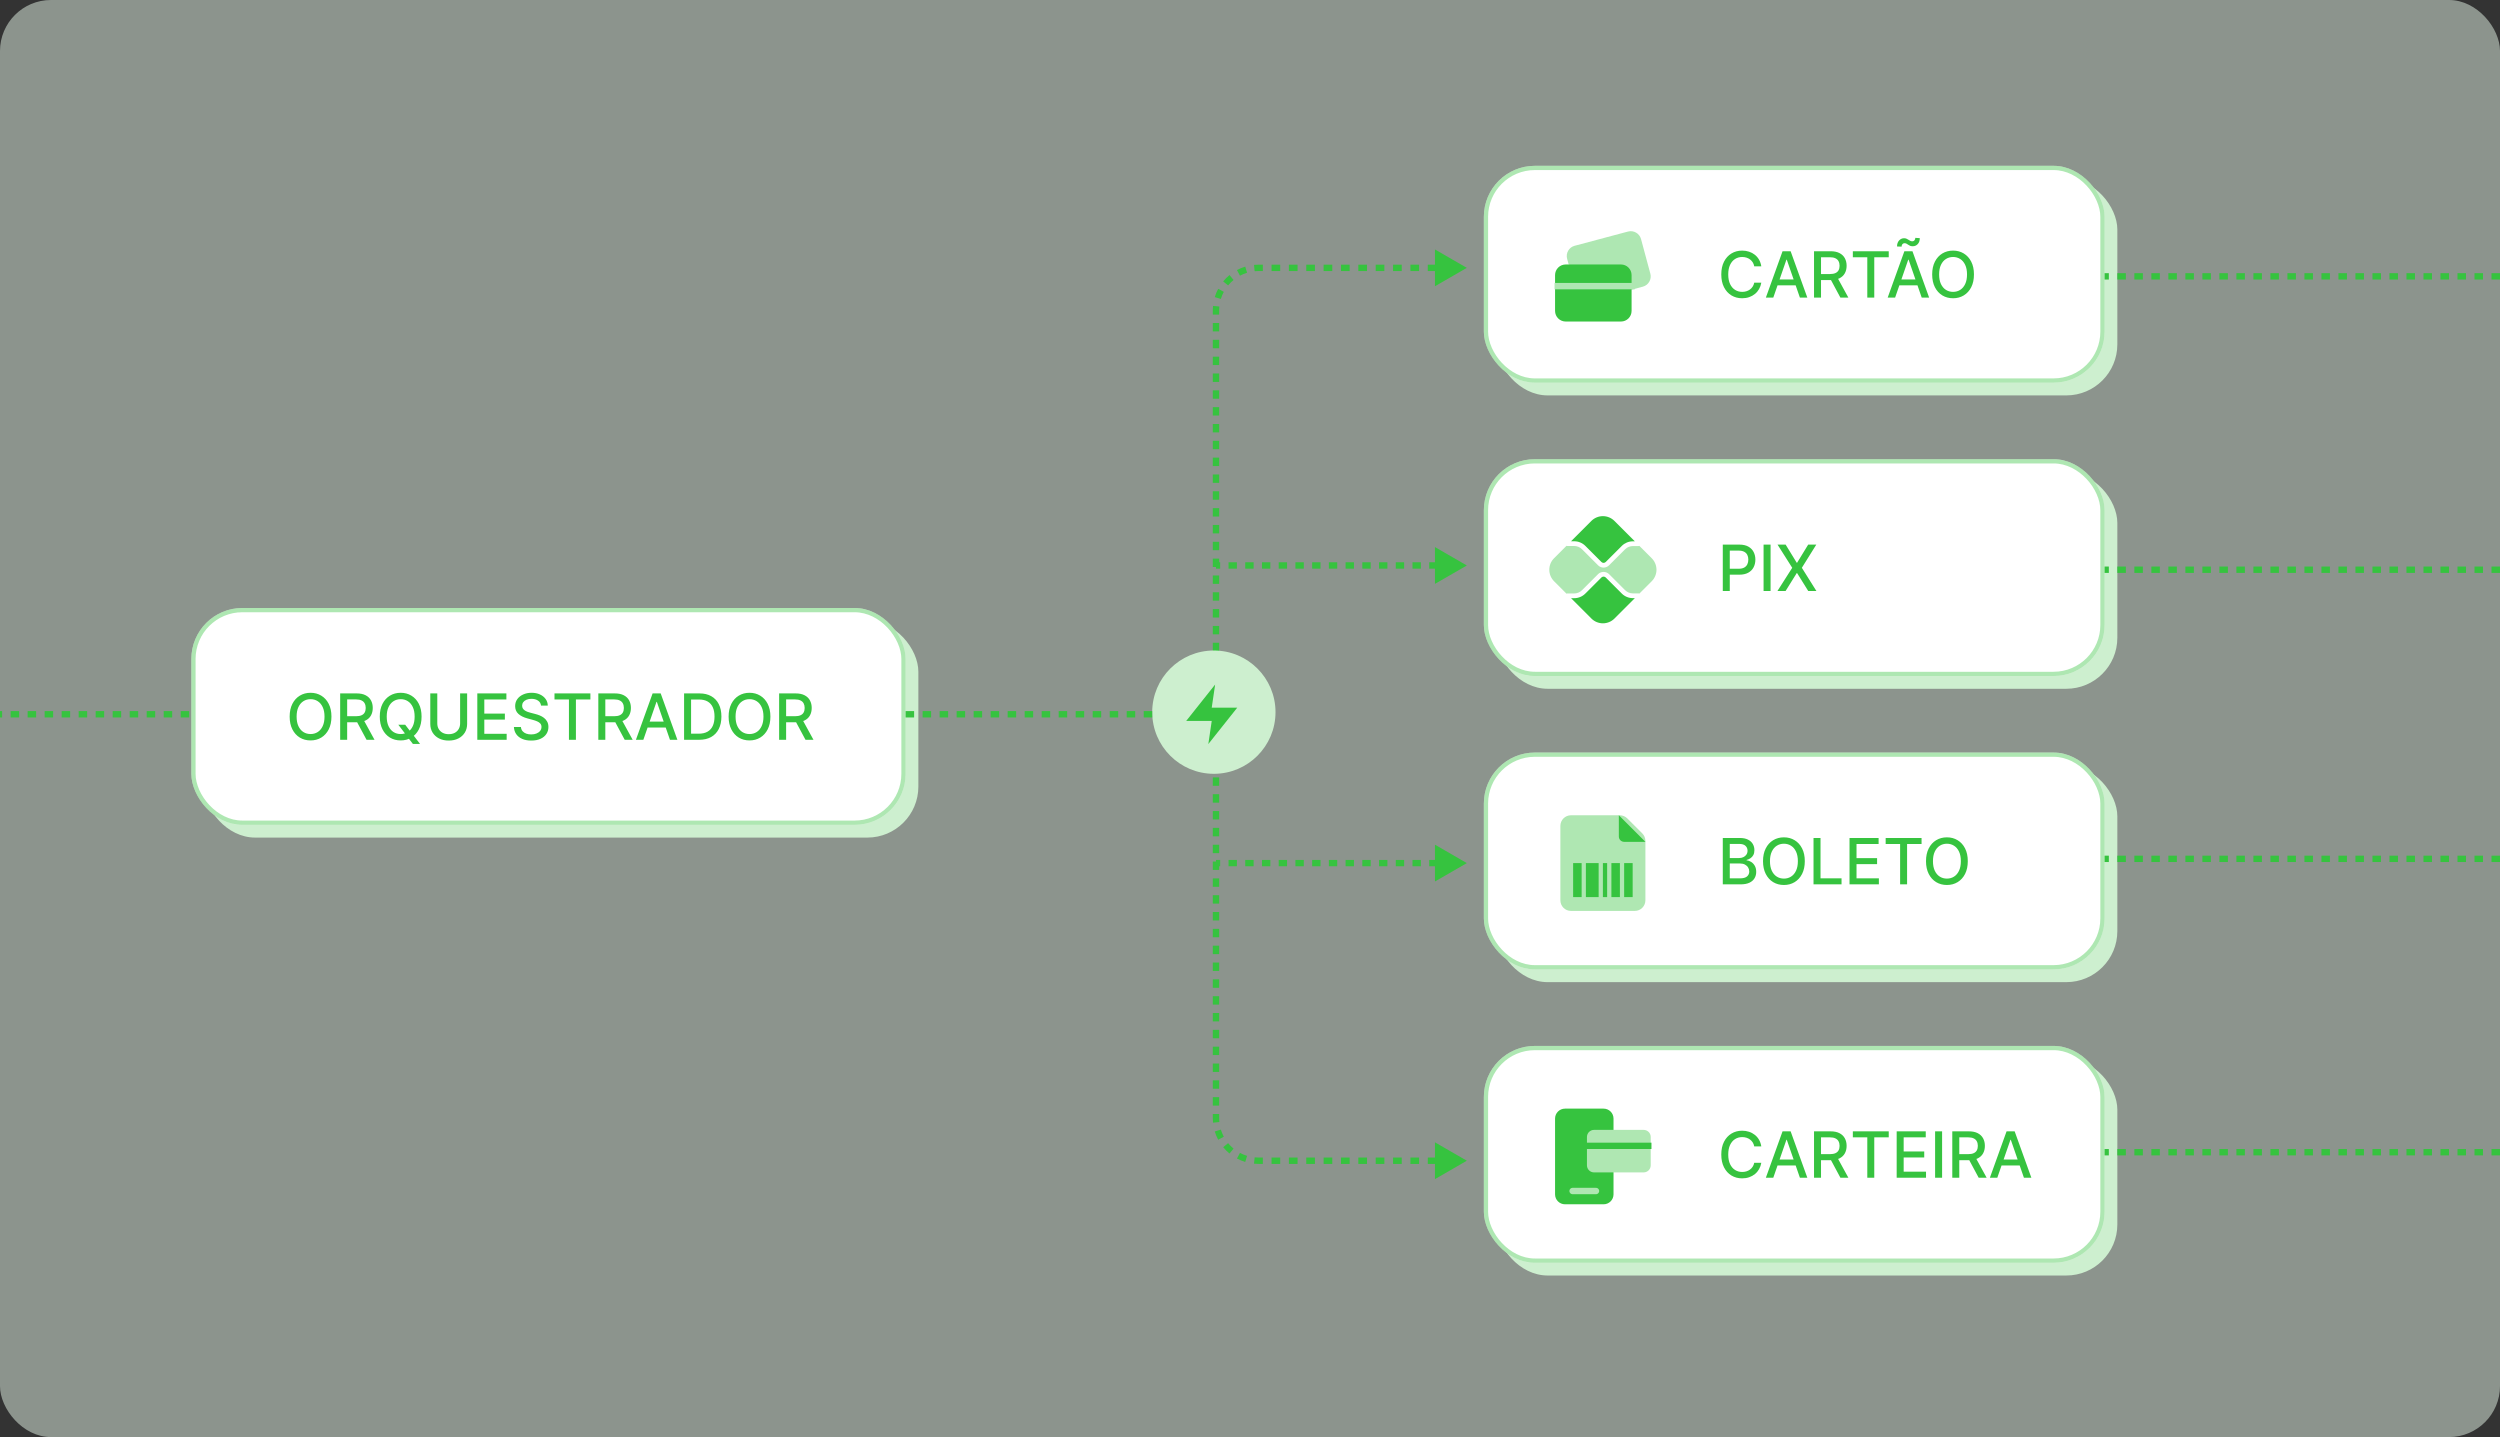<svg width="588" height="338" viewBox="0 0 588 338" fill="none" xmlns="http://www.w3.org/2000/svg">
<rect x="0" y="0" width="588" height="338" fill="#333333" stroke="none"/>
<rect opacity="0.5" width="588" height="338" rx="12" fill="#E6F7E8"/>
<rect x="48" y="146" width="168" height="51" rx="12" fill="#CDEFCF"/>
<rect x="352" y="42" width="146" height="51" rx="12" fill="#CDEFCF"/>
<rect x="352" y="111" width="146" height="51" rx="12" fill="#CDEFCF"/>
<rect x="352" y="180" width="146" height="51" rx="12" fill="#CDEFCF"/>
<rect x="352" y="249" width="146" height="51" rx="12" fill="#CDEFCF"/>
<rect x="45" y="143" width="168" height="51" rx="12" fill="white"/>
<rect x="45.5" y="143.5" width="167" height="50" rx="11.5" stroke="#36C33F" stroke-opacity="0.4"/>
<rect x="349" y="39" width="146" height="51" rx="12" fill="white"/>
<rect x="349.5" y="39.5" width="145" height="50" rx="11.5" stroke="#36C33F" stroke-opacity="0.4"/>
<rect x="349" y="108" width="146" height="51" rx="12" fill="white"/>
<rect x="349.5" y="108.5" width="145" height="50" rx="11.5" stroke="#36C33F" stroke-opacity="0.4"/>
<rect x="349" y="177" width="146" height="51" rx="12" fill="white"/>
<rect x="349.5" y="177.5" width="145" height="50" rx="11.5" stroke="#36C33F" stroke-opacity="0.4"/>
<rect x="349" y="246" width="146" height="51" rx="12" fill="white"/>
<rect x="349.5" y="246.5" width="145" height="50" rx="11.5" stroke="#36C33F" stroke-opacity="0.4"/>
<path d="M77.956 168.545C77.956 169.71 77.742 170.712 77.316 171.55C76.89 172.384 76.306 173.027 75.564 173.478C74.825 173.925 73.985 174.149 73.044 174.149C72.1 174.149 71.256 173.925 70.514 173.478C69.775 173.027 69.193 172.382 68.767 171.544C68.341 170.706 68.128 169.707 68.128 168.545C68.128 167.381 68.341 166.381 68.767 165.547C69.193 164.708 69.775 164.066 70.514 163.618C71.256 163.167 72.1 162.942 73.044 162.942C73.985 162.942 74.825 163.167 75.564 163.618C76.306 164.066 76.89 164.708 77.316 165.547C77.742 166.381 77.956 167.381 77.956 168.545ZM76.326 168.545C76.326 167.658 76.182 166.91 75.894 166.303C75.61 165.692 75.219 165.23 74.722 164.918C74.229 164.602 73.669 164.444 73.044 164.444C72.416 164.444 71.855 164.602 71.361 164.918C70.867 165.23 70.477 165.692 70.189 166.303C69.905 166.91 69.763 167.658 69.763 168.545C69.763 169.433 69.905 170.183 70.189 170.793C70.477 171.401 70.867 171.862 71.361 172.178C71.855 172.491 72.416 172.647 73.044 172.647C73.669 172.647 74.229 172.491 74.722 172.178C75.219 171.862 75.61 171.401 75.894 170.793C76.182 170.183 76.326 169.433 76.326 168.545ZM80.008 174V163.091H83.896C84.741 163.091 85.443 163.237 86 163.528C86.561 163.819 86.98 164.222 87.257 164.737C87.534 165.248 87.673 165.839 87.673 166.511C87.673 167.178 87.532 167.766 87.252 168.274C86.975 168.778 86.556 169.17 85.995 169.451C85.437 169.732 84.736 169.872 83.891 169.872H80.945V168.455H83.742C84.274 168.455 84.707 168.379 85.041 168.226C85.379 168.073 85.626 167.851 85.782 167.56C85.938 167.269 86.016 166.919 86.016 166.511C86.016 166.099 85.936 165.742 85.776 165.44C85.62 165.138 85.373 164.907 85.036 164.748C84.702 164.584 84.264 164.502 83.72 164.502H81.653V174H80.008ZM85.393 169.078L88.088 174H86.213L83.571 169.078H85.393ZM93.687 170.463H95.306L96.446 171.949L96.984 172.61L98.8 174.98H97.117L95.903 173.398L95.487 172.823L93.687 170.463ZM99.152 168.545C99.152 169.71 98.939 170.712 98.513 171.55C98.086 172.384 97.502 173.027 96.76 173.478C96.021 173.925 95.182 174.149 94.24 174.149C93.296 174.149 92.453 173.925 91.71 173.478C90.972 173.027 90.389 172.382 89.963 171.544C89.537 170.706 89.324 169.707 89.324 168.545C89.324 167.381 89.537 166.381 89.963 165.547C90.389 164.708 90.972 164.066 91.71 163.618C92.453 163.167 93.296 162.942 94.24 162.942C95.182 162.942 96.021 163.167 96.76 163.618C97.502 164.066 98.086 164.708 98.513 165.547C98.939 166.381 99.152 167.381 99.152 168.545ZM97.522 168.545C97.522 167.658 97.378 166.91 97.09 166.303C96.806 165.692 96.416 165.23 95.918 164.918C95.425 164.602 94.865 164.444 94.24 164.444C93.612 164.444 93.051 164.602 92.557 164.918C92.064 165.23 91.673 165.692 91.385 166.303C91.101 166.91 90.959 167.658 90.959 168.545C90.959 169.433 91.101 170.183 91.385 170.793C91.673 171.401 92.064 171.862 92.557 172.178C93.051 172.491 93.612 172.647 94.24 172.647C94.865 172.647 95.425 172.491 95.918 172.178C96.416 171.862 96.806 171.401 97.09 170.793C97.378 170.183 97.522 169.433 97.522 168.545ZM108.219 163.091H109.87V170.266C109.87 171.029 109.691 171.706 109.332 172.295C108.974 172.881 108.47 173.343 107.82 173.68C107.17 174.014 106.408 174.181 105.534 174.181C104.664 174.181 103.905 174.014 103.255 173.68C102.605 173.343 102.101 172.881 101.742 172.295C101.383 171.706 101.204 171.029 101.204 170.266V163.091H102.85V170.133C102.85 170.626 102.958 171.065 103.175 171.449C103.395 171.832 103.706 172.134 104.107 172.354C104.508 172.571 104.984 172.679 105.534 172.679C106.088 172.679 106.566 172.571 106.967 172.354C107.372 172.134 107.681 171.832 107.894 171.449C108.111 171.065 108.219 170.626 108.219 170.133V163.091ZM112.263 174V163.091H119.103V164.508H113.909V167.832H118.746V169.243H113.909V172.583H119.167V174H112.263ZM127.251 165.957C127.195 165.452 126.96 165.062 126.548 164.785C126.136 164.504 125.618 164.364 124.993 164.364C124.545 164.364 124.158 164.435 123.832 164.577C123.505 164.716 123.251 164.907 123.07 165.152C122.892 165.394 122.804 165.669 122.804 165.978C122.804 166.237 122.864 166.461 122.985 166.649C123.109 166.837 123.271 166.995 123.47 167.123C123.672 167.248 123.889 167.352 124.119 167.438C124.35 167.519 124.572 167.587 124.785 167.64L125.851 167.917C126.199 168.002 126.555 168.118 126.921 168.263C127.287 168.409 127.626 168.6 127.939 168.838C128.251 169.076 128.503 169.371 128.695 169.723C128.89 170.074 128.988 170.495 128.988 170.985C128.988 171.603 128.828 172.152 128.509 172.631C128.193 173.11 127.733 173.489 127.129 173.766C126.529 174.043 125.803 174.181 124.95 174.181C124.134 174.181 123.427 174.051 122.83 173.792C122.234 173.533 121.767 173.165 121.429 172.69C121.092 172.21 120.906 171.642 120.87 170.985H122.521C122.553 171.379 122.681 171.708 122.905 171.971C123.132 172.23 123.422 172.423 123.773 172.551C124.128 172.675 124.517 172.738 124.94 172.738C125.405 172.738 125.819 172.665 126.181 172.519C126.547 172.37 126.834 172.164 127.044 171.901C127.253 171.635 127.358 171.324 127.358 170.969C127.358 170.646 127.266 170.381 127.081 170.175C126.9 169.969 126.653 169.799 126.341 169.664C126.032 169.529 125.682 169.41 125.291 169.307L124.002 168.956C123.129 168.718 122.436 168.368 121.925 167.906C121.417 167.445 121.163 166.834 121.163 166.074C121.163 165.445 121.333 164.897 121.674 164.428C122.015 163.959 122.477 163.595 123.059 163.336C123.642 163.073 124.299 162.942 125.03 162.942C125.769 162.942 126.42 163.071 126.985 163.331C127.553 163.59 128.001 163.947 128.327 164.401C128.654 164.852 128.825 165.371 128.839 165.957H127.251ZM130.417 164.508V163.091H138.86V164.508H135.456V174H133.815V164.508H130.417ZM140.725 174V163.091H144.614C145.459 163.091 146.16 163.237 146.718 163.528C147.279 163.819 147.698 164.222 147.975 164.737C148.252 165.248 148.39 165.839 148.39 166.511C148.39 167.178 148.25 167.766 147.97 168.274C147.693 168.778 147.274 169.17 146.713 169.451C146.155 169.732 145.454 169.872 144.609 169.872H141.663V168.455H144.459C144.992 168.455 145.425 168.379 145.759 168.226C146.096 168.073 146.343 167.851 146.5 167.56C146.656 167.269 146.734 166.919 146.734 166.511C146.734 166.099 146.654 165.742 146.494 165.44C146.338 165.138 146.091 164.907 145.754 164.748C145.42 164.584 144.981 164.502 144.438 164.502H142.371V174H140.725ZM146.111 169.078L148.806 174H146.931L144.289 169.078H146.111ZM151.315 174H149.568L153.493 163.091H155.395L159.321 174H157.574L154.49 165.072H154.404L151.315 174ZM151.608 169.728H157.275V171.113H151.608V169.728ZM164.428 174H160.896V163.091H164.54C165.609 163.091 166.527 163.309 167.294 163.746C168.061 164.179 168.648 164.803 169.057 165.616C169.469 166.425 169.675 167.397 169.675 168.529C169.675 169.666 169.467 170.642 169.051 171.459C168.64 172.276 168.043 172.904 167.262 173.345C166.48 173.782 165.536 174 164.428 174ZM162.542 172.562H164.337C165.168 172.562 165.859 172.406 166.409 172.093C166.96 171.777 167.372 171.321 167.645 170.724C167.919 170.124 168.055 169.392 168.055 168.529C168.055 167.674 167.919 166.947 167.645 166.351C167.375 165.754 166.972 165.301 166.436 164.993C165.9 164.684 165.234 164.529 164.439 164.529H162.542V172.562ZM181.198 168.545C181.198 169.71 180.985 170.712 180.558 171.55C180.132 172.384 179.548 173.027 178.806 173.478C178.067 173.925 177.227 174.149 176.286 174.149C175.342 174.149 174.498 173.925 173.756 173.478C173.018 173.027 172.435 172.382 172.009 171.544C171.583 170.706 171.37 169.707 171.37 168.545C171.37 167.381 171.583 166.381 172.009 165.547C172.435 164.708 173.018 164.066 173.756 163.618C174.498 163.167 175.342 162.942 176.286 162.942C177.227 162.942 178.067 163.167 178.806 163.618C179.548 164.066 180.132 164.708 180.558 165.547C180.985 166.381 181.198 167.381 181.198 168.545ZM179.568 168.545C179.568 167.658 179.424 166.91 179.136 166.303C178.852 165.692 178.462 165.23 177.964 164.918C177.471 164.602 176.911 164.444 176.286 164.444C175.658 164.444 175.097 164.602 174.603 164.918C174.11 165.23 173.719 165.692 173.431 166.303C173.147 166.91 173.005 167.658 173.005 168.545C173.005 169.433 173.147 170.183 173.431 170.793C173.719 171.401 174.11 171.862 174.603 172.178C175.097 172.491 175.658 172.647 176.286 172.647C176.911 172.647 177.471 172.491 177.964 172.178C178.462 171.862 178.852 171.401 179.136 170.793C179.424 170.183 179.568 169.433 179.568 168.545ZM183.25 174V163.091H187.138C187.983 163.091 188.685 163.237 189.242 163.528C189.803 163.819 190.222 164.222 190.499 164.737C190.776 165.248 190.915 165.839 190.915 166.511C190.915 167.178 190.775 167.766 190.494 168.274C190.217 168.778 189.798 169.17 189.237 169.451C188.679 169.732 187.978 169.872 187.133 169.872H184.187V168.455H186.984C187.516 168.455 187.95 168.379 188.284 168.226C188.621 168.073 188.868 167.851 189.024 167.56C189.18 167.269 189.258 166.919 189.258 166.511C189.258 166.099 189.178 165.742 189.019 165.44C188.862 165.138 188.616 164.907 188.278 164.748C187.944 164.584 187.506 164.502 186.962 164.502H184.896V174H183.25ZM188.635 169.078L191.33 174H189.455L186.813 169.078H188.635Z" fill="#36C33F"/>
<path d="M414.259 62.639H412.597C412.533 62.283 412.414 61.971 412.24 61.701C412.066 61.431 411.853 61.202 411.601 61.014C411.349 60.826 411.067 60.684 410.754 60.588C410.445 60.492 410.117 60.444 409.769 60.444C409.14 60.444 408.577 60.602 408.08 60.918C407.587 61.234 407.196 61.697 406.908 62.308C406.624 62.919 406.482 63.665 406.482 64.546C406.482 65.433 406.624 66.183 406.908 66.793C407.196 67.404 407.588 67.866 408.086 68.178C408.583 68.491 409.142 68.647 409.763 68.647C410.108 68.647 410.435 68.601 410.744 68.508C411.056 68.413 411.338 68.272 411.591 68.088C411.843 67.903 412.056 67.678 412.23 67.411C412.407 67.141 412.53 66.832 412.597 66.484L414.259 66.49C414.17 67.026 413.998 67.519 413.743 67.971C413.49 68.418 413.165 68.805 412.768 69.132C412.374 69.455 411.923 69.705 411.415 69.883C410.907 70.06 410.353 70.149 409.753 70.149C408.808 70.149 407.967 69.925 407.228 69.478C406.489 69.027 405.907 68.382 405.481 67.544C405.058 66.706 404.847 65.707 404.847 64.546C404.847 63.381 405.06 62.381 405.486 61.547C405.912 60.709 406.495 60.066 407.233 59.618C407.972 59.167 408.812 58.942 409.753 58.942C410.332 58.942 410.871 59.025 411.372 59.192C411.876 59.355 412.329 59.597 412.73 59.916C413.132 60.233 413.464 60.62 413.727 61.078C413.989 61.532 414.167 62.053 414.259 62.639ZM417.077 70H415.33L419.256 59.091H421.157L425.083 70H423.336L420.252 61.072H420.167L417.077 70ZM417.37 65.728H423.038V67.113H417.37V65.728ZM426.658 70V59.091H430.547C431.392 59.091 432.093 59.236 432.651 59.528C433.212 59.819 433.631 60.222 433.908 60.737C434.185 61.248 434.324 61.84 434.324 62.511C434.324 63.178 434.183 63.766 433.903 64.274C433.626 64.778 433.207 65.171 432.646 65.451C432.088 65.731 431.387 65.872 430.542 65.872H427.596V64.455H430.392C430.925 64.455 431.358 64.379 431.692 64.226C432.03 64.073 432.276 63.851 432.433 63.56C432.589 63.269 432.667 62.919 432.667 62.511C432.667 62.099 432.587 61.742 432.427 61.44C432.271 61.138 432.024 60.907 431.687 60.748C431.353 60.584 430.915 60.502 430.371 60.502H428.304V70H426.658ZM432.044 65.078L434.739 70H432.864L430.222 65.078H432.044ZM435.788 60.508V59.091H444.231V60.508H440.828V70H439.187V60.508H435.788ZM445.729 70H443.982L447.908 59.091H449.81L453.735 70H451.988L448.904 61.072H448.819L445.729 70ZM446.022 65.728H451.69V67.113H446.022V65.728ZM447.258 58.01L446.182 57.972C446.182 57.386 446.342 56.918 446.662 56.566C446.981 56.215 447.374 56.037 447.839 56.033C448.059 56.033 448.251 56.071 448.414 56.145C448.577 56.216 448.73 56.3 448.872 56.396C449.014 56.492 449.158 56.577 449.304 56.651C449.449 56.722 449.611 56.758 449.788 56.758C449.991 56.754 450.156 56.676 450.284 56.523C450.415 56.367 450.481 56.174 450.481 55.943L451.536 56.012C451.532 56.605 451.37 57.072 451.051 57.413C450.735 57.75 450.344 57.919 449.879 57.919C449.627 57.919 449.417 57.883 449.25 57.812C449.083 57.738 448.936 57.654 448.808 57.562C448.68 57.466 448.549 57.383 448.414 57.312C448.279 57.237 448.118 57.2 447.929 57.2C447.734 57.2 447.572 57.276 447.445 57.429C447.32 57.582 447.258 57.775 447.258 58.01ZM464.274 64.546C464.274 65.71 464.061 66.712 463.635 67.55C463.209 68.384 462.625 69.027 461.883 69.478C461.144 69.925 460.304 70.149 459.363 70.149C458.419 70.149 457.575 69.925 456.833 69.478C456.094 69.027 455.512 68.382 455.086 67.544C454.66 66.706 454.447 65.707 454.447 64.546C454.447 63.381 454.66 62.381 455.086 61.547C455.512 60.709 456.094 60.066 456.833 59.618C457.575 59.167 458.419 58.942 459.363 58.942C460.304 58.942 461.144 59.167 461.883 59.618C462.625 60.066 463.209 60.709 463.635 61.547C464.061 62.381 464.274 63.381 464.274 64.546ZM462.644 64.546C462.644 63.658 462.501 62.91 462.213 62.303C461.929 61.692 461.538 61.23 461.041 60.918C460.547 60.602 459.988 60.444 459.363 60.444C458.735 60.444 458.173 60.602 457.68 60.918C457.186 61.23 456.796 61.692 456.508 62.303C456.224 62.91 456.082 63.658 456.082 64.546C456.082 65.433 456.224 66.183 456.508 66.793C456.796 67.401 457.186 67.862 457.68 68.178C458.173 68.491 458.735 68.647 459.363 68.647C459.988 68.647 460.547 68.491 461.041 68.178C461.538 67.862 461.929 67.401 462.213 66.793C462.501 66.183 462.644 65.433 462.644 64.546Z" fill="#36C33F"/>
<path d="M405.199 139V128.091H409.087C409.936 128.091 410.639 128.245 411.196 128.554C411.754 128.863 412.171 129.286 412.448 129.822C412.725 130.355 412.864 130.955 412.864 131.623C412.864 132.294 412.723 132.897 412.443 133.434C412.166 133.966 411.747 134.389 411.186 134.701C410.628 135.01 409.927 135.165 409.082 135.165H406.408V133.769H408.933C409.469 133.769 409.904 133.677 410.238 133.492C410.571 133.304 410.816 133.048 410.973 132.725C411.129 132.402 411.207 132.034 411.207 131.623C411.207 131.211 411.129 130.845 410.973 130.525C410.816 130.206 410.57 129.955 410.232 129.774C409.898 129.593 409.458 129.502 408.911 129.502H406.844V139H405.199ZM416.439 128.091V139H414.793V128.091H416.439ZM419.981 128.091L422.592 132.358H422.677L425.287 128.091H427.194L423.795 133.545L427.215 139H425.297L422.677 134.792H422.592L419.971 139H418.053L421.532 133.545L418.074 128.091H419.981Z" fill="#36C33F"/>
<path d="M405.199 208V197.091H409.194C409.968 197.091 410.609 197.219 411.116 197.474C411.624 197.727 412.004 198.069 412.256 198.502C412.509 198.932 412.635 199.417 412.635 199.957C412.635 200.411 412.551 200.795 412.384 201.107C412.217 201.416 411.994 201.665 411.713 201.853C411.436 202.038 411.131 202.173 410.797 202.258V202.364C411.159 202.382 411.512 202.499 411.857 202.716C412.205 202.929 412.493 203.233 412.72 203.627C412.947 204.021 413.061 204.5 413.061 205.065C413.061 205.623 412.929 206.123 412.667 206.567C412.407 207.007 412.006 207.357 411.463 207.616C410.919 207.872 410.225 208 409.38 208H405.199ZM406.844 206.588H409.22C410.009 206.588 410.573 206.436 410.914 206.13C411.255 205.825 411.425 205.443 411.425 204.985C411.425 204.641 411.338 204.325 411.164 204.037C410.99 203.749 410.742 203.52 410.419 203.35C410.099 203.179 409.719 203.094 409.279 203.094H406.844V206.588ZM406.844 201.81H409.05C409.419 201.81 409.751 201.739 410.046 201.597C410.344 201.455 410.58 201.256 410.754 201.001C410.932 200.741 411.021 200.436 411.021 200.085C411.021 199.634 410.863 199.255 410.547 198.95C410.23 198.645 409.746 198.492 409.092 198.492H406.844V201.81ZM424.489 202.545C424.489 203.71 424.276 204.712 423.85 205.55C423.424 206.384 422.84 207.027 422.097 207.478C421.359 207.925 420.519 208.149 419.578 208.149C418.633 208.149 417.79 207.925 417.048 207.478C416.309 207.027 415.727 206.382 415.301 205.544C414.874 204.706 414.661 203.707 414.661 202.545C414.661 201.381 414.874 200.381 415.301 199.547C415.727 198.708 416.309 198.066 417.048 197.618C417.79 197.167 418.633 196.942 419.578 196.942C420.519 196.942 421.359 197.167 422.097 197.618C422.84 198.066 423.424 198.708 423.85 199.547C424.276 200.381 424.489 201.381 424.489 202.545ZM422.859 202.545C422.859 201.658 422.715 200.91 422.428 200.303C422.144 199.692 421.753 199.23 421.256 198.918C420.762 198.602 420.203 198.444 419.578 198.444C418.949 198.444 418.388 198.602 417.895 198.918C417.401 199.23 417.01 199.692 416.723 200.303C416.439 200.91 416.297 201.658 416.297 202.545C416.297 203.433 416.439 204.183 416.723 204.793C417.01 205.401 417.401 205.862 417.895 206.178C418.388 206.491 418.949 206.647 419.578 206.647C420.203 206.647 420.762 206.491 421.256 206.178C421.753 205.862 422.144 205.401 422.428 204.793C422.715 204.183 422.859 203.433 422.859 202.545ZM426.541 208V197.091H428.187V206.583H433.13V208H426.541ZM435.008 208V197.091H441.848V198.508H436.654V201.832H441.491V203.243H436.654V206.583H441.911V208H435.008ZM443.508 198.508V197.091H451.951V198.508H448.547V208H446.907V198.508H443.508ZM462.824 202.545C462.824 203.71 462.611 204.712 462.185 205.55C461.759 206.384 461.175 207.027 460.432 207.478C459.694 207.925 458.854 208.149 457.913 208.149C456.968 208.149 456.125 207.925 455.383 207.478C454.644 207.027 454.062 206.382 453.636 205.544C453.209 204.706 452.996 203.707 452.996 202.545C452.996 201.381 453.209 200.381 453.636 199.547C454.062 198.708 454.644 198.066 455.383 197.618C456.125 197.167 456.968 196.942 457.913 196.942C458.854 196.942 459.694 197.167 460.432 197.618C461.175 198.066 461.759 198.708 462.185 199.547C462.611 200.381 462.824 201.381 462.824 202.545ZM461.194 202.545C461.194 201.658 461.05 200.91 460.763 200.303C460.479 199.692 460.088 199.23 459.591 198.918C459.097 198.602 458.538 198.444 457.913 198.444C457.284 198.444 456.723 198.602 456.23 198.918C455.736 199.23 455.345 199.692 455.058 200.303C454.774 200.91 454.632 201.658 454.632 202.545C454.632 203.433 454.774 204.183 455.058 204.793C455.345 205.401 455.736 205.862 456.23 206.178C456.723 206.491 457.284 206.647 457.913 206.647C458.538 206.647 459.097 206.491 459.591 206.178C460.088 205.862 460.479 205.401 460.763 204.793C461.05 204.183 461.194 203.433 461.194 202.545Z" fill="#36C33F"/>
<path d="M414.259 269.638H412.597C412.533 269.283 412.414 268.971 412.24 268.701C412.066 268.431 411.853 268.202 411.601 268.014C411.349 267.826 411.067 267.684 410.754 267.588C410.445 267.492 410.117 267.444 409.769 267.444C409.14 267.444 408.577 267.602 408.08 267.918C407.587 268.234 407.196 268.697 406.908 269.308C406.624 269.919 406.482 270.665 406.482 271.545C406.482 272.433 406.624 273.183 406.908 273.793C407.196 274.404 407.588 274.866 408.086 275.178C408.583 275.491 409.142 275.647 409.763 275.647C410.108 275.647 410.435 275.601 410.744 275.509C411.056 275.413 411.338 275.272 411.591 275.088C411.843 274.903 412.056 274.678 412.23 274.411C412.407 274.141 412.53 273.832 412.597 273.484L414.259 273.49C414.17 274.026 413.998 274.52 413.743 274.971C413.49 275.418 413.165 275.805 412.768 276.132C412.374 276.455 411.923 276.705 411.415 276.883C410.907 277.06 410.353 277.149 409.753 277.149C408.808 277.149 407.967 276.925 407.228 276.478C406.489 276.027 405.907 275.382 405.481 274.544C405.058 273.706 404.847 272.707 404.847 271.545C404.847 270.381 405.06 269.381 405.486 268.547C405.912 267.708 406.495 267.066 407.233 266.618C407.972 266.167 408.812 265.942 409.753 265.942C410.332 265.942 410.871 266.025 411.372 266.192C411.876 266.355 412.329 266.597 412.73 266.917C413.132 267.233 413.464 267.62 413.727 268.078C413.989 268.532 414.167 269.053 414.259 269.638ZM417.077 277H415.33L419.256 266.091H421.157L425.083 277H423.336L420.252 268.072H420.167L417.077 277ZM417.37 272.728H423.038V274.113H417.37V272.728ZM426.658 277V266.091H430.547C431.392 266.091 432.093 266.237 432.651 266.528C433.212 266.819 433.631 267.222 433.908 267.737C434.185 268.248 434.324 268.839 434.324 269.511C434.324 270.178 434.183 270.766 433.903 271.274C433.626 271.778 433.207 272.17 432.646 272.451C432.088 272.732 431.387 272.872 430.542 272.872H427.596V271.455H430.392C430.925 271.455 431.358 271.379 431.692 271.226C432.03 271.073 432.276 270.851 432.433 270.56C432.589 270.269 432.667 269.919 432.667 269.511C432.667 269.099 432.587 268.742 432.427 268.44C432.271 268.138 432.024 267.907 431.687 267.748C431.353 267.584 430.915 267.502 430.371 267.502H428.304V277H426.658ZM432.044 272.078L434.739 277H432.864L430.222 272.078H432.044ZM435.788 267.508V266.091H444.231V267.508H440.828V277H439.187V267.508H435.788ZM446.097 277V266.091H452.936V267.508H447.743V270.832H452.58V272.243H447.743V275.583H453V277H446.097ZM456.781 266.091V277H455.135V266.091H456.781ZM459.178 277V266.091H463.066C463.912 266.091 464.613 266.237 465.171 266.528C465.732 266.819 466.151 267.222 466.428 267.737C466.705 268.248 466.843 268.839 466.843 269.511C466.843 270.178 466.703 270.766 466.422 271.274C466.145 271.778 465.726 272.17 465.165 272.451C464.608 272.732 463.906 272.872 463.061 272.872H460.116V271.455H462.912C463.445 271.455 463.878 271.379 464.212 271.226C464.549 271.073 464.796 270.851 464.952 270.56C465.108 270.269 465.187 269.919 465.187 269.511C465.187 269.099 465.107 268.742 464.947 268.44C464.791 268.138 464.544 267.907 464.206 267.748C463.873 267.584 463.434 267.502 462.891 267.502H460.824V277H459.178ZM464.563 272.078L467.259 277H465.384L462.742 272.078H464.563ZM469.767 277H468.02L471.946 266.091H473.848L477.774 277H476.026L472.942 268.072H472.857L469.767 277ZM470.06 272.728H475.728V274.113H470.06V272.728Z" fill="#36C33F"/>
<path d="M345 133L337.5 128.67L337.5 137.33L345 133ZM342.05 133L342.05 132.25L340.083 132.25L340.083 133L340.083 133.75L342.05 133.75L342.05 133ZM338.117 133L338.117 132.25L336.15 132.25L336.15 133L336.15 133.75L338.117 133.75L338.117 133ZM334.183 133L334.183 132.25L332.217 132.25L332.217 133L332.217 133.75L334.183 133.75L334.183 133ZM330.25 133L330.25 132.25L328.283 132.25L328.283 133L328.283 133.75L330.25 133.75L330.25 133ZM326.317 133L326.317 132.25L324.35 132.25L324.35 133L324.35 133.75L326.317 133.75L326.317 133ZM322.383 133L322.383 132.25L320.417 132.25L320.417 133L320.417 133.75L322.383 133.75L322.383 133ZM318.45 133L318.45 132.25L316.483 132.25L316.483 133L316.483 133.75L318.45 133.75L318.45 133ZM314.517 133L314.517 132.25L312.55 132.25L312.55 133L312.55 133.75L314.517 133.75L314.517 133ZM310.583 133L310.583 132.25L308.617 132.25L308.617 133L308.617 133.75L310.583 133.75L310.583 133ZM306.65 133L306.65 132.25L304.683 132.25L304.683 133L304.683 133.75L306.65 133.75L306.65 133ZM302.717 133L302.717 132.25L300.75 132.25L300.75 133L300.75 133.75L302.717 133.75L302.717 133ZM298.783 133L298.783 132.25L296.817 132.25L296.817 133L296.817 133.75L298.783 133.75L298.783 133ZM294.85 133L294.85 132.25L292.883 132.25L292.883 133L292.883 133.75L294.85 133.75L294.85 133ZM290.917 133L290.917 132.25L288.95 132.25L288.95 133L288.95 133.75L290.917 133.75L290.917 133ZM286.983 133L286.983 132.25L286 132.25L286 133L286 133.75L286.983 133.75L286.983 133Z" fill="#36C33F"/>
<path d="M345 203L337.5 198.67L337.5 207.33L345 203ZM342.05 203L342.05 202.25L340.083 202.25L340.083 203L340.083 203.75L342.05 203.75L342.05 203ZM338.117 203L338.117 202.25L336.15 202.25L336.15 203L336.15 203.75L338.117 203.75L338.117 203ZM334.183 203L334.183 202.25L332.217 202.25L332.217 203L332.217 203.75L334.183 203.75L334.183 203ZM330.25 203L330.25 202.25L328.283 202.25L328.283 203L328.283 203.75L330.25 203.75L330.25 203ZM326.317 203L326.317 202.25L324.35 202.25L324.35 203L324.35 203.75L326.317 203.75L326.317 203ZM322.383 203L322.383 202.25L320.417 202.25L320.417 203L320.417 203.75L322.383 203.75L322.383 203ZM318.45 203L318.45 202.25L316.483 202.25L316.483 203L316.483 203.75L318.45 203.75L318.45 203ZM314.517 203L314.517 202.25L312.55 202.25L312.55 203L312.55 203.75L314.517 203.75L314.517 203ZM310.583 203L310.583 202.25L308.617 202.25L308.617 203L308.617 203.75L310.583 203.75L310.583 203ZM306.65 203L306.65 202.25L304.683 202.25L304.683 203L304.683 203.75L306.65 203.75L306.65 203ZM302.717 203L302.717 202.25L300.75 202.25L300.75 203L300.75 203.75L302.717 203.75L302.717 203ZM298.783 203L298.783 202.25L296.817 202.25L296.817 203L296.817 203.75L298.783 203.75L298.783 203ZM294.85 203L294.85 202.25L292.883 202.25L292.883 203L292.883 203.75L294.85 203.75L294.85 203ZM290.917 203L290.917 202.25L288.95 202.25L288.95 203L288.95 203.75L290.917 203.75L290.917 203ZM286.983 203L286.983 202.25L286 202.25L286 203L286 203.75L286.983 203.75L286.983 203Z" fill="#36C33F"/>
<path d="M345 273L337.5 268.67L337.5 277.33L345 273ZM345 63L337.5 58.67L337.5 67.33L345 63ZM286 263L286.75 263L286 263ZM286 73L285.25 73L286 73ZM341.937 63L341.937 62.25L339.896 62.25L339.896 63L339.896 63.75L341.937 63.75L341.937 63ZM337.854 63L337.854 62.25L335.812 62.25L335.812 63L335.812 63.75L337.854 63.75L337.854 63ZM333.771 63L333.771 62.25L331.729 62.25L331.729 63L331.729 63.75L333.771 63.75L333.771 63ZM329.687 63L329.687 62.25L327.646 62.25L327.646 63L327.646 63.75L329.687 63.75L329.687 63ZM325.604 63L325.604 62.25L323.562 62.25L323.562 63L323.562 63.75L325.604 63.75L325.604 63ZM321.521 63L321.521 62.25L319.479 62.25L319.479 63L319.479 63.75L321.521 63.75L321.521 63ZM317.437 63L317.437 62.25L315.396 62.25L315.396 63L315.396 63.75L317.437 63.75L317.437 63ZM313.354 63L313.354 62.25L311.312 62.25L311.312 63L311.312 63.75L313.354 63.75L313.354 63ZM309.271 63L309.271 62.25L307.229 62.25L307.229 63L307.229 63.75L309.271 63.75L309.271 63ZM305.187 63L305.188 62.25L303.146 62.25L303.146 63L303.146 63.75L305.187 63.75L305.187 63ZM301.104 63L301.104 62.25L299.063 62.25L299.063 63L299.063 63.75L301.104 63.75L301.104 63ZM297.021 63L297.021 62.25L296 62.25L296 63L296 63.75L297.021 63.75L297.021 63ZM296 63L296 62.25C295.645 62.25 295.294 62.267 294.947 62.301L295.019 63.047L295.092 63.794C295.391 63.765 295.693 63.75 296 63.75L296 63ZM293.096 63.428L292.879 62.71C292.198 62.916 291.547 63.188 290.931 63.518L291.285 64.179L291.639 64.84C292.169 64.556 292.729 64.323 293.314 64.146L293.096 63.428ZM289.656 65.27L289.18 64.69C288.636 65.137 288.137 65.636 287.69 66.18L288.27 66.656L288.849 67.132C289.234 66.664 289.664 66.234 290.132 65.849L289.656 65.27ZM287.179 68.285L286.518 67.931C286.188 68.547 285.916 69.198 285.71 69.879L286.428 70.096L287.146 70.314C287.323 69.729 287.557 69.169 287.84 68.639L287.179 68.285ZM286.047 72.019L285.301 71.947C285.267 72.293 285.25 72.645 285.25 73L286 73L286.75 73C286.75 72.694 286.765 72.391 286.794 72.092L286.047 72.019ZM286 73L285.25 73L285.25 73.99L286 73.99L286.75 73.99L286.75 73L286 73ZM286 75.969L285.25 75.969L285.25 77.948L286 77.948L286.75 77.948L286.75 75.969L286 75.969ZM286 79.927L285.25 79.927L285.25 81.906L286 81.906L286.75 81.906L286.75 79.927L286 79.927ZM286 83.885L285.25 83.885L285.25 85.865L286 85.865L286.75 85.865L286.75 83.885L286 83.885ZM286 87.844L285.25 87.844L285.25 89.823L286 89.823L286.75 89.823L286.75 87.844L286 87.844ZM286 91.802L285.25 91.802L285.25 93.781L286 93.781L286.75 93.781L286.75 91.802L286 91.802ZM286 95.76L285.25 95.76L285.25 97.74L286 97.74L286.75 97.74L286.75 95.76L286 95.76ZM286 99.719L285.25 99.719L285.25 101.698L286 101.698L286.75 101.698L286.75 99.719L286 99.719ZM286 103.677L285.25 103.677L285.25 105.656L286 105.656L286.75 105.656L286.75 103.677L286 103.677ZM286 107.635L285.25 107.635L285.25 109.615L286 109.615L286.75 109.615L286.75 107.635L286 107.635ZM286 111.594L285.25 111.594L285.25 113.573L286 113.573L286.75 113.573L286.75 111.594L286 111.594ZM286 115.552L285.25 115.552L285.25 117.531L286 117.531L286.75 117.531L286.75 115.552L286 115.552ZM286 119.51L285.25 119.51L285.25 121.49L286 121.49L286.75 121.49L286.75 119.51L286 119.51ZM286 123.469L285.25 123.469L285.25 125.448L286 125.448L286.75 125.448L286.75 123.469L286 123.469ZM286 127.427L285.25 127.427L285.25 129.406L286 129.406L286.75 129.406L286.75 127.427L286 127.427ZM286 131.385L285.25 131.385L285.25 133.365L286 133.365L286.75 133.365L286.75 131.385L286 131.385ZM286 135.344L285.25 135.344L285.25 137.323L286 137.323L286.75 137.323L286.75 135.344L286 135.344ZM286 139.302L285.25 139.302L285.25 141.281L286 141.281L286.75 141.281L286.75 139.302L286 139.302ZM286 143.26L285.25 143.26L285.25 145.24L286 145.24L286.75 145.24L286.75 143.26L286 143.26ZM286 147.219L285.25 147.219L285.25 149.198L286 149.198L286.75 149.198L286.75 147.219L286 147.219ZM286 151.177L285.25 151.177L285.25 153.156L286 153.156L286.75 153.156L286.75 151.177L286 151.177ZM286 155.135L285.25 155.135L285.25 157.115L286 157.115L286.75 157.115L286.75 155.135L286 155.135ZM286 159.094L285.25 159.094L285.25 161.073L286 161.073L286.75 161.073L286.75 159.094L286 159.094ZM286 163.052L285.25 163.052L285.25 165.031L286 165.031L286.75 165.031L286.75 163.052L286 163.052ZM286 167.01L285.25 167.01L285.25 168.99L286 168.99L286.75 168.99L286.75 167.01L286 167.01ZM286 170.969L285.25 170.969L285.25 172.948L286 172.948L286.75 172.948L286.75 170.969L286 170.969ZM286 174.927L285.25 174.927L285.25 176.906L286 176.906L286.75 176.906L286.75 174.927L286 174.927ZM286 178.885L285.25 178.885L285.25 180.865L286 180.865L286.75 180.865L286.75 178.885L286 178.885ZM286 182.844L285.25 182.844L285.25 184.823L286 184.823L286.75 184.823L286.75 182.844L286 182.844ZM286 186.802L285.25 186.802L285.25 188.781L286 188.781L286.75 188.781L286.75 186.802L286 186.802ZM286 190.76L285.25 190.76L285.25 192.74L286 192.74L286.75 192.74L286.75 190.76L286 190.76ZM286 194.719L285.25 194.719L285.25 196.698L286 196.698L286.75 196.698L286.75 194.719L286 194.719ZM286 198.677L285.25 198.677L285.25 200.656L286 200.656L286.75 200.656L286.75 198.677L286 198.677ZM286 202.635L285.25 202.635L285.25 204.615L286 204.615L286.75 204.615L286.75 202.635L286 202.635ZM286 206.594L285.25 206.594L285.25 208.573L286 208.573L286.75 208.573L286.75 206.594L286 206.594ZM286 210.552L285.25 210.552L285.25 212.531L286 212.531L286.75 212.531L286.75 210.552L286 210.552ZM286 214.51L285.25 214.51L285.25 216.49L286 216.49L286.75 216.49L286.75 214.51L286 214.51ZM286 218.469L285.25 218.469L285.25 220.448L286 220.448L286.75 220.448L286.75 218.469L286 218.469ZM286 222.427L285.25 222.427L285.25 224.406L286 224.406L286.75 224.406L286.75 222.427L286 222.427ZM286 226.385L285.25 226.385L285.25 228.365L286 228.365L286.75 228.365L286.75 226.385L286 226.385ZM286 230.344L285.25 230.344L285.25 232.323L286 232.323L286.75 232.323L286.75 230.344L286 230.344ZM286 234.302L285.25 234.302L285.25 236.281L286 236.281L286.75 236.281L286.75 234.302L286 234.302ZM286 238.26L285.25 238.26L285.25 240.24L286 240.24L286.75 240.24L286.75 238.26L286 238.26ZM286 242.219L285.25 242.219L285.25 244.198L286 244.198L286.75 244.198L286.75 242.219L286 242.219ZM286 246.177L285.25 246.177L285.25 248.156L286 248.156L286.75 248.156L286.75 246.177L286 246.177ZM286 250.135L285.25 250.135L285.25 252.115L286 252.115L286.75 252.115L286.75 250.135L286 250.135ZM286 254.094L285.25 254.094L285.25 256.073L286 256.073L286.75 256.073L286.75 254.094L286 254.094ZM286 258.052L285.25 258.052L285.25 260.031L286 260.031L286.75 260.031L286.75 258.052L286 258.052ZM286 262.01L285.25 262.01L285.25 263L286 263L286.75 263L286.75 262.01L286 262.01ZM286 263L285.25 263C285.25 263.355 285.267 263.706 285.301 264.053L286.048 263.981L286.794 263.908C286.765 263.609 286.75 263.307 286.75 263L286 263ZM286.428 265.904L285.71 266.121C285.917 266.802 286.188 267.453 286.518 268.069L287.179 267.715L287.84 267.361C287.557 266.831 287.323 266.271 287.146 265.686L286.428 265.904ZM288.27 269.344L287.69 269.82C288.137 270.364 288.636 270.863 289.18 271.31L289.656 270.73L290.132 270.151C289.664 269.766 289.234 269.336 288.849 268.868L288.27 269.344ZM291.285 271.821L290.931 272.482C291.547 272.812 292.198 273.084 292.879 273.29L293.096 272.572L293.314 271.854C292.729 271.677 292.169 271.443 291.639 271.16L291.285 271.821ZM295.02 272.953L294.947 273.699C295.294 273.733 295.645 273.75 296 273.75L296 273L296 272.25C295.694 272.25 295.391 272.235 295.092 272.206L295.02 272.953ZM296 273L296 273.75L297.021 273.75L297.021 273L297.021 272.25L296 272.25L296 273ZM299.063 273L299.063 273.75L301.104 273.75L301.104 273L301.104 272.25L299.063 272.25L299.063 273ZM303.146 273L303.146 273.75L305.188 273.75L305.188 273L305.188 272.25L303.146 272.25L303.146 273ZM307.229 273L307.229 273.75L309.271 273.75L309.271 273L309.271 272.25L307.229 272.25L307.229 273ZM311.313 273L311.313 273.75L313.354 273.75L313.354 273L313.354 272.25L311.313 272.25L311.313 273ZM315.396 273L315.396 273.75L317.438 273.75L317.438 273L317.438 272.25L315.396 272.25L315.396 273ZM319.479 273L319.479 273.75L321.521 273.75L321.521 273L321.521 272.25L319.479 272.25L319.479 273ZM323.563 273L323.563 273.75L325.604 273.75L325.604 273L325.604 272.25L323.563 272.25L323.563 273ZM327.646 273L327.646 273.75L329.688 273.75L329.688 273L329.688 272.25L327.646 272.25L327.646 273ZM331.729 273L331.729 273.75L333.771 273.75L333.771 273L333.771 272.25L331.729 272.25L331.729 273ZM335.813 273L335.813 273.75L337.854 273.75L337.854 273L337.854 272.25L335.813 272.25L335.813 273ZM339.896 273L339.896 273.75L341.938 273.75L341.938 273L341.938 272.25L339.896 272.25L339.896 273Z" fill="#36C33F"/>
<path fill-rule="evenodd" clip-rule="evenodd" d="M379.5 275.75V280.911C379.5 282.202 378.452 283.25 377.161 283.25H368.089C366.798 283.25 365.75 282.202 365.75 280.911V263.089C365.75 261.798 366.798 260.75 368.089 260.75H377.16C378.452 260.75 379.5 261.798 379.5 263.089V265.75" fill="#36C33F"/>
<path d="M369.875 280.125H375.375" stroke="#AFE7B2" stroke-width="1.5" stroke-linecap="round" stroke-linejoin="round"/>
<path fill-rule="evenodd" clip-rule="evenodd" d="M374.916 265.749H386.583C387.504 265.749 388.25 266.496 388.25 267.416V274.082C388.25 275.003 387.504 275.749 386.584 275.749H374.918C373.996 275.749 373.25 275.003 373.25 274.083V267.416C373.25 266.496 373.996 265.749 374.916 265.749Z" fill="#AFE7B2"/>
<path d="M373.25 269.501H387.673" stroke="#36C33F" stroke-width="1.5" stroke-linecap="square" stroke-linejoin="round"/>
<path opacity="0.4" fill-rule="evenodd" clip-rule="evenodd" d="M368.947 62.204L368.588 60.87C368.227 59.534 369.021 58.16 370.358 57.804L382.912 54.459C384.237 54.107 385.612 54.9 385.969 56.224L388.162 64.36C388.522 65.697 387.727 67.07 386.392 67.427L383.749 68.13" fill="#36C33F"/>
<path fill-rule="evenodd" clip-rule="evenodd" d="M368.25 75.625H381.25C382.631 75.625 383.75 74.506 383.75 73.125V64.704C383.75 63.323 382.631 62.204 381.25 62.204H368.25C366.869 62.204 365.75 63.323 365.75 64.704V73.125C365.75 74.506 366.87 75.625 368.25 75.625Z" fill="#36C33F"/>
<path d="M366.384 67.3H383.749" stroke="#AFE7B2" stroke-width="1.5" stroke-linecap="square" stroke-linejoin="round"/>
<path d="M384.056 140.679C383.57 140.681 383.088 140.586 382.638 140.401C382.189 140.215 381.781 139.942 381.438 139.598L377.656 135.814C377.522 135.686 377.344 135.615 377.159 135.615C376.974 135.615 376.796 135.686 376.662 135.814L372.868 139.609C372.525 139.953 372.117 140.227 371.668 140.413C371.218 140.599 370.736 140.694 370.25 140.692H369.51L374.302 145.484C375.02 146.202 375.994 146.604 377.01 146.604C378.025 146.604 378.999 146.202 379.717 145.484L384.519 140.682L384.056 140.679Z" fill="#36C33F"/>
<path d="M370.251 127.306C370.737 127.305 371.219 127.4 371.668 127.586C372.118 127.772 372.526 128.045 372.869 128.39L376.663 132.185C376.795 132.317 376.974 132.39 377.16 132.39C377.346 132.39 377.525 132.317 377.657 132.185L381.438 128.404C381.78 128.059 382.188 127.786 382.638 127.599C383.087 127.413 383.569 127.318 384.056 127.32H384.511L379.709 122.518C379.354 122.162 378.932 121.88 378.467 121.688C378.002 121.495 377.504 121.396 377.002 121.396C376.499 121.396 376.001 121.495 375.536 121.688C375.071 121.88 374.649 122.162 374.294 122.518L369.51 127.306H370.251Z" fill="#36C33F"/>
<path opacity="0.4" d="M388.482 131.293L385.581 128.391C385.516 128.418 385.446 128.432 385.375 128.433H384.056C383.369 128.434 382.711 128.707 382.224 129.191L378.443 132.97C378.103 133.31 377.641 133.501 377.16 133.501C376.679 133.501 376.218 133.31 375.877 132.97L372.082 129.177C371.596 128.692 370.938 128.419 370.251 128.418H368.631C368.564 128.416 368.498 128.403 368.436 128.378L365.516 131.293C364.799 132.011 364.396 132.985 364.396 134.001C364.396 135.016 364.799 135.99 365.516 136.708L368.43 139.622C368.492 139.597 368.558 139.584 368.625 139.583H370.251C370.937 139.581 371.596 139.308 372.082 138.823L375.877 135.029C376.563 134.344 377.758 134.344 378.443 135.029L382.224 138.809C382.711 139.293 383.369 139.566 384.056 139.568H385.375C385.446 139.568 385.516 139.582 385.581 139.609L388.482 136.708C388.838 136.352 389.12 135.93 389.313 135.465C389.505 135.001 389.604 134.503 389.604 134C389.604 133.497 389.505 132.999 389.313 132.534C389.12 132.07 388.838 131.647 388.482 131.292" fill="#36C33F"/>
<path fill-rule="evenodd" clip-rule="evenodd" d="M369.5 191.75H380.965C381.627 191.75 382.264 192.014 382.733 192.483L386.267 196.017C386.736 196.486 387 197.122 387 197.785V211.75C387 213.131 385.881 214.25 384.5 214.25H369.5C368.119 214.25 367 213.131 367 211.75V194.25C367 192.869 368.119 191.75 369.5 191.75Z" fill="#AFE7B2"/>
<path fill-rule="evenodd" clip-rule="evenodd" d="M387 198H382C381.31 198 380.75 197.44 380.75 196.75V191.75" fill="#36C33F"/>
<rect x="370" y="203" width="2" height="8" fill="#36C33F"/>
<rect x="379" y="203" width="2" height="8" fill="#36C33F"/>
<rect x="377" y="203" width="1" height="8" fill="#36C33F"/>
<rect x="382" y="203" width="2" height="8" fill="#36C33F"/>
<rect x="373" y="203" width="3" height="8" fill="#36C33F"/>
<circle cx="285.5" cy="167.5" r="14.5" fill="#CDEFCF"/>
<path fill-rule="evenodd" clip-rule="evenodd" d="M285.8 161L279 169.556H285L284.2 175L291 166.444H285L285.8 161Z" fill="#36C33F"/>
<path d="M588 202L495 202" stroke="#36C33F" stroke-width="1.5" stroke-dasharray="2 2"/>
<path d="M588 271L495 271" stroke="#36C33F" stroke-width="1.5" stroke-dasharray="2 2"/>
<path d="M588 134L495 134" stroke="#36C33F" stroke-width="1.5" stroke-dasharray="2 2"/>
<path d="M271 168L213 168" stroke="#36C33F" stroke-width="1.5" stroke-dasharray="2 2"/>
<path d="M44.5 168L0 168" stroke="#36C33F" stroke-width="1.5" stroke-dasharray="2 2"/>
<path d="M588 65L495 65" stroke="#36C33F" stroke-width="1.5" stroke-dasharray="2 2"/>
</svg>
